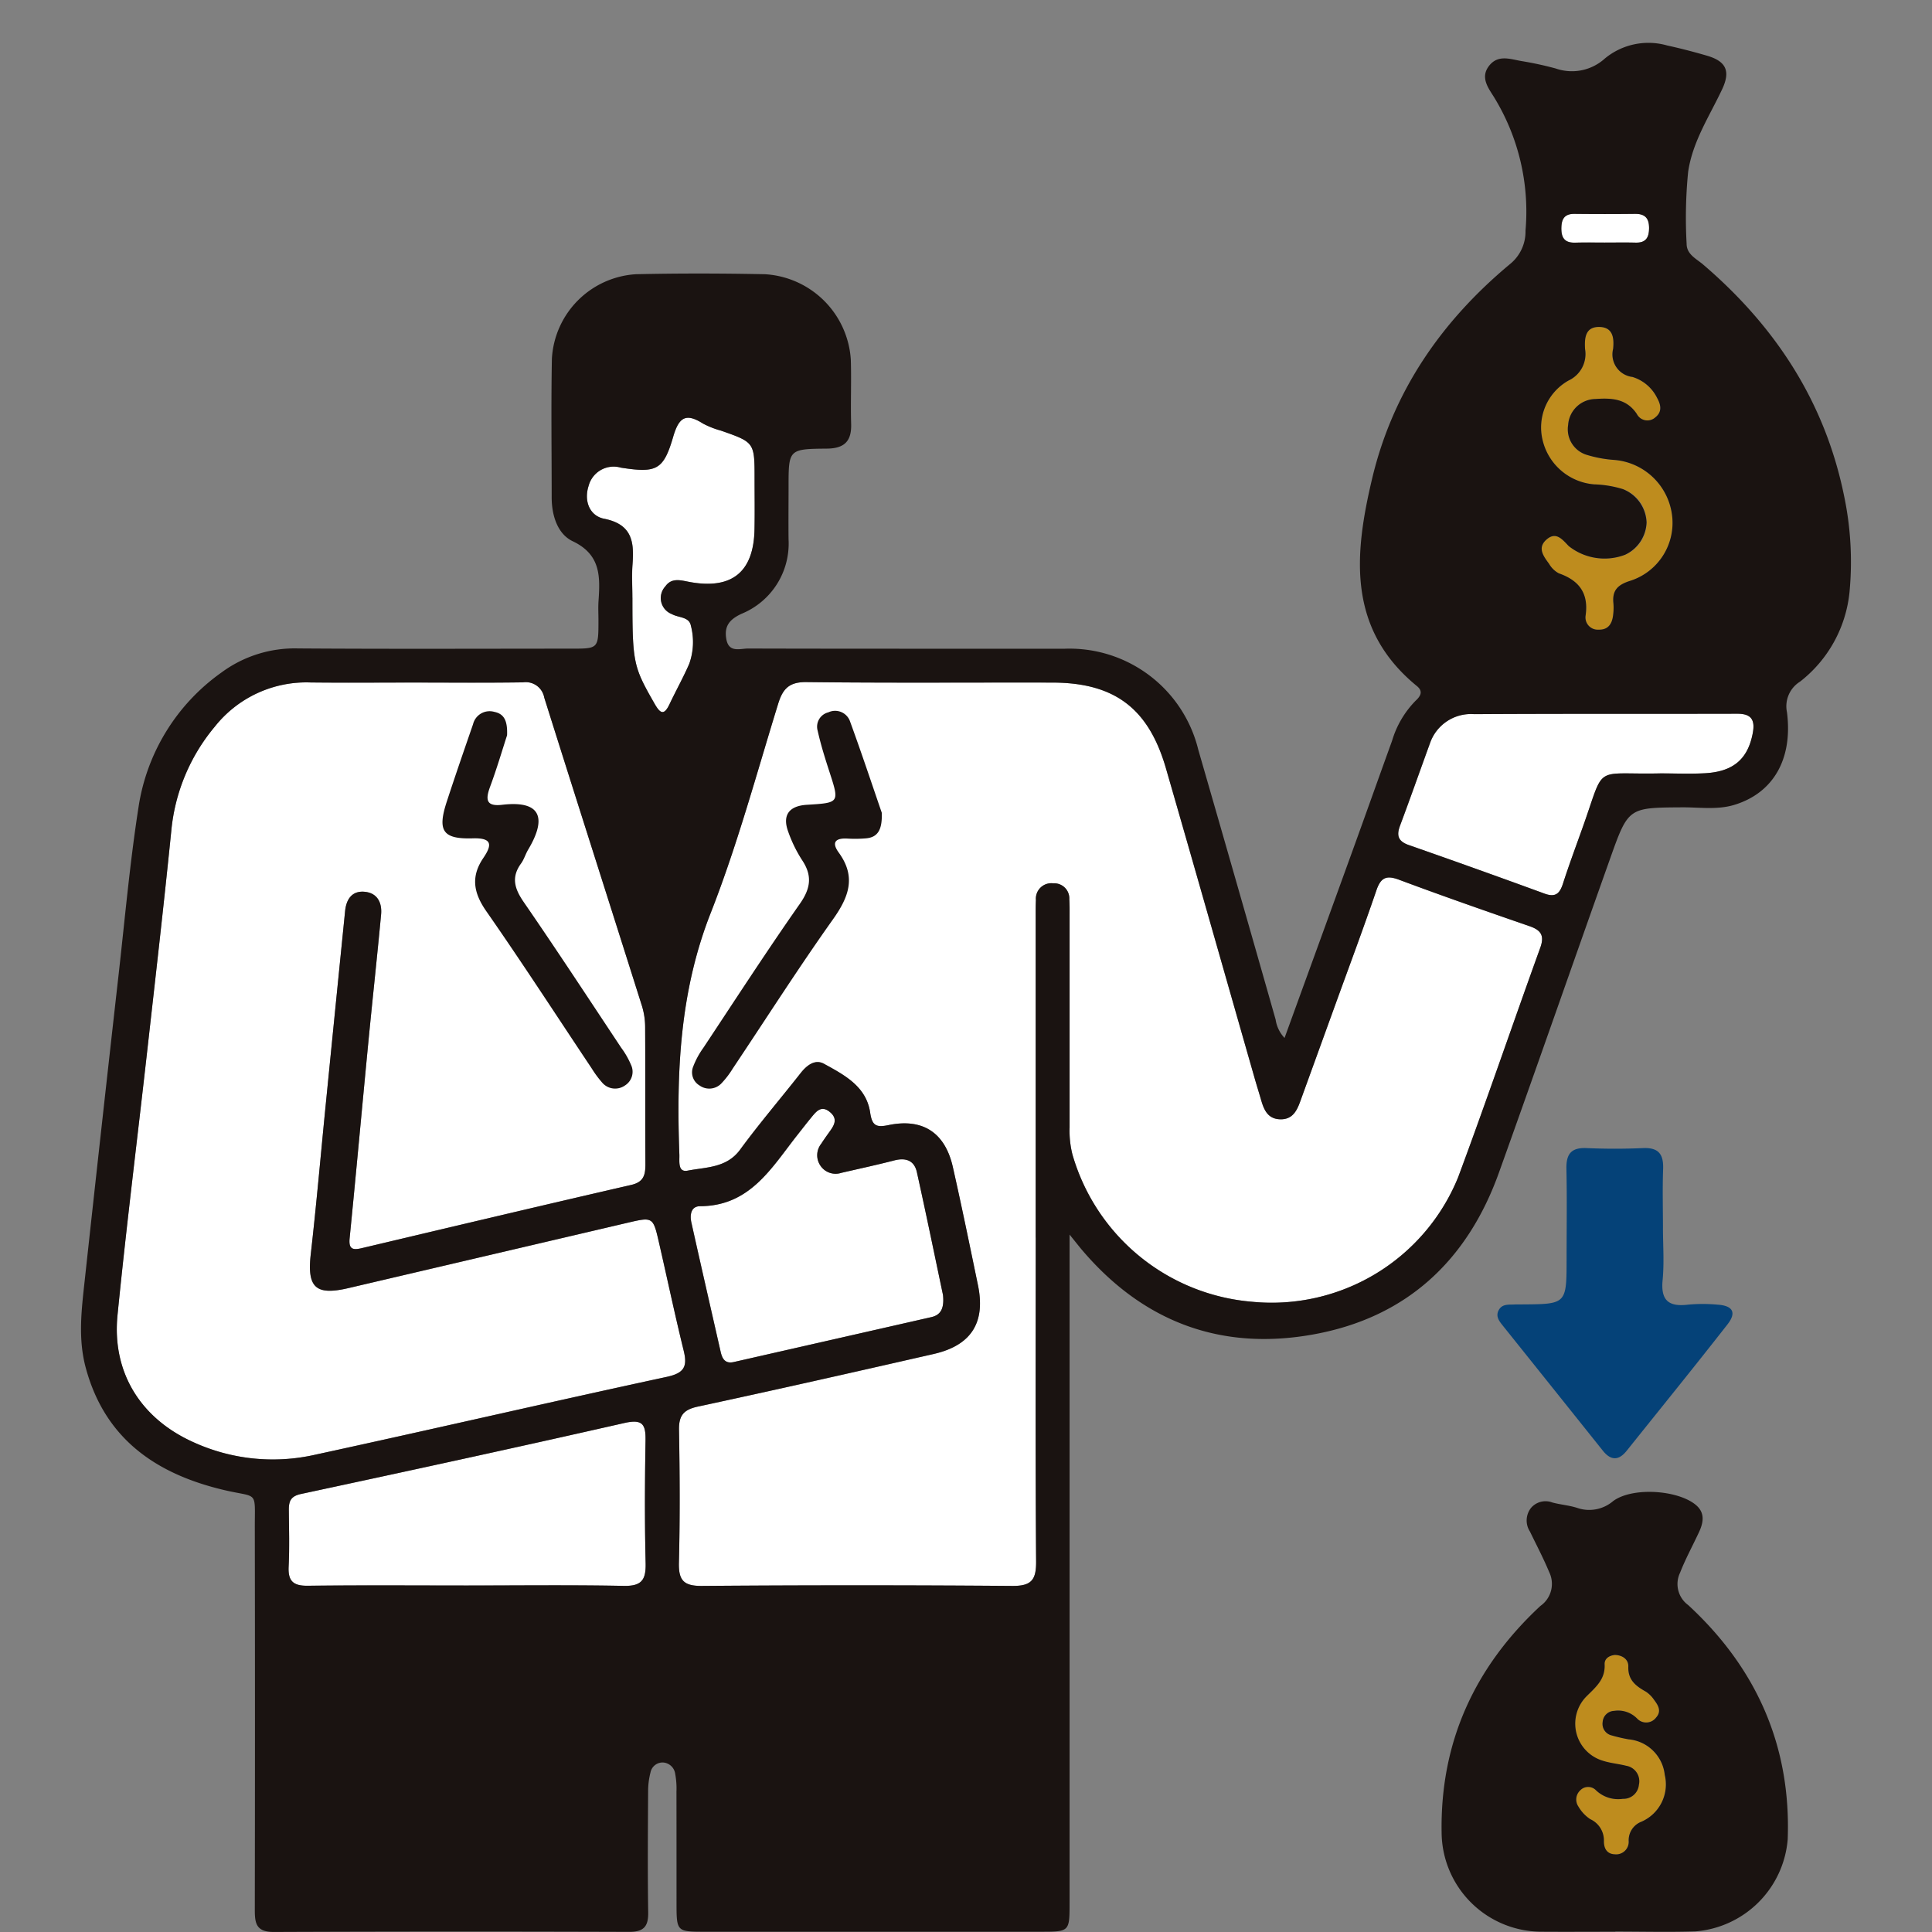 <svg xmlns="http://www.w3.org/2000/svg" xmlns:xlink="http://www.w3.org/1999/xlink" width="200" height="200" viewBox="0 0 200 200">
  <rect x="0" y="0" width="200" height="200" fill="#808080" stroke="none"/>
  <defs>
    <clipPath id="clip-path">
      <rect id="長方形_2033" data-name="長方形 2033" width="200" height="200" transform="translate(520 13791.707)" fill="#fff"/>
    </clipPath>
    <clipPath id="clip-path-2">
      <rect id="長方形_1775" data-name="長方形 1775" width="183.232" height="195.528" fill="none"/>
    </clipPath>
  </defs>
  <g id="_共通_挿絵" data-name="【共通】挿絵" transform="translate(-520 -13791.707)" clip-path="url(#clip-path)">
    <g id="グループ_2871" data-name="グループ 2871" transform="translate(528.384 13796.179)">
      <g id="グループ_2869" data-name="グループ 2869" clip-path="url(#clip-path-2)">
        <path id="パス_15947" data-name="パス 15947" d="M287.708,128.573c-9.086.024-18.172-.013-27.258.044a4.485,4.485,0,0,0-4.57,3.019c-1.035,2.843-2.039,5.7-3.1,8.533-.385,1.029-.186,1.616.906,2q7.047,2.463,14.057,5.028c1.121.411,1.566.008,1.9-1.016.618-1.92,1.323-3.812,2-5.711,2.446-6.811.994-5.566,8.051-5.718,1.548,0,3.1.069,4.643-.015,2.946-.159,4.437-1.467,4.951-4.1.262-1.344-.066-2.064-1.579-2.061" transform="translate(-116.229 -59.161)" fill="#fff"/>
        <path id="パス_15948" data-name="パス 15948" d="M98.8,82.279c2.919.577,3.12,2.412,2.941,4.731-.087,1.137-.015,2.286-.015,3.43,0,6.784.1,7.149,2.3,10.993.578,1.01.971,1.25,1.543.042.662-1.4,1.421-2.752,2.037-4.168a6.689,6.689,0,0,0,.171-3.971c-.178-.923-1.3-.8-1.97-1.187a1.777,1.777,0,0,1-.669-2.869c.671-.953,1.649-.608,2.586-.441,4.319.77,6.553-1.06,6.642-5.436.035-1.748.008-3.5.008-5.247,0-3.78,0-3.777-3.468-4.994a9.051,9.051,0,0,1-1.873-.735c-1.788-1.134-2.5-.644-3.089,1.382-1.01,3.468-1.749,3.745-5.408,3.182A2.682,2.682,0,0,0,97.2,78.862c-.526,1.615.133,3.127,1.6,3.417" transform="translate(-44.641 -33.051)" fill="#fff"/>
        <path id="パス_15949" data-name="パス 15949" d="M131.238,206.8c.49-.68.993-1.371.122-2.109-.926-.784-1.452-.055-1.975.579-.471.571-.922,1.159-1.381,1.739-2.684,3.391-4.9,7.389-10.094,7.412-.969,0-1.083.916-.911,1.693.992,4.461,2.016,8.915,3.028,13.373.166.734.468,1.269,1.369,1.065q10.224-2.324,20.447-4.648c.917-.209,1.348-.829,1.207-2.257-.833-3.943-1.736-8.354-2.712-12.75-.268-1.206-1.142-1.527-2.338-1.216-1.821.472-3.663.866-5.5,1.291a1.887,1.887,0,0,1-2.143-.743,1.91,1.91,0,0,1,.075-2.267c.256-.4.529-.78.8-1.162" transform="translate(-53.805 -94.031)" fill="#fff"/>
        <path id="パス_15950" data-name="パス 15950" d="M65.562,191.773c-.917-3.72-1.705-7.472-2.562-11.206-.616-2.684-.628-2.682-3.283-2.06q-14.436,3.379-28.872,6.758c-3.415.8-4.288-.078-3.893-3.538.579-5.073,1.019-10.161,1.525-15.243q1.008-10.13,2.028-20.259c.124-1.22.724-2.123,2.053-1.983,1.306.138,1.783,1.156,1.671,2.352-.411,4.415-.895,8.824-1.321,13.237-.652,6.756-1.263,13.516-1.935,20.271-.114,1.15.328,1.249,1.27,1.026,9.291-2.2,18.582-4.405,27.887-6.545,1.338-.308,1.467-1.1,1.461-2.2-.025-4.714,0-9.428-.026-14.142a7.508,7.508,0,0,0-.328-2.178c-3.364-10.649-6.768-21.286-10.121-31.939a1.938,1.938,0,0,0-2.189-1.565c-3.837.057-7.676.021-11.515.02-3.5,0-7,.032-10.505-.009a12.088,12.088,0,0,0-9.9,4.585,19.643,19.643,0,0,0-4.5,10.826c-.781,7.687-1.665,15.364-2.528,23.043-1.013,9.014-2.143,18.015-3.04,27.039-.587,5.909,2.376,10.666,7.789,13.124a19.789,19.789,0,0,0,12.62,1.339c12.156-2.636,24.274-5.445,36.433-8.067,1.77-.382,2.185-1.018,1.774-2.685" transform="translate(-3.162 -56.393)" fill="#fff"/>
        <path id="パス_15951" data-name="パス 15951" d="M202.656,147.776c-4.514-1.561-9.026-3.134-13.5-4.806-1.339-.5-1.9-.208-2.352,1.121-1.369,4.011-2.858,7.98-4.3,11.966q-1.787,4.935-3.578,9.868c-.361,1-.823,1.882-2.083,1.844s-1.664-.956-1.958-1.974c-.224-.775-.468-1.545-.689-2.321-3.052-10.669-6.082-21.345-9.161-32.006-1.8-6.242-5.324-8.893-11.75-8.908-8.484-.019-16.969.051-25.452-.051-1.78-.022-2.459.654-2.946,2.233-2.245,7.263-4.224,14.638-7,21.7-3.2,8.142-3.543,16.477-3.231,24.98.025.687-.188,1.87.864,1.662,1.9-.375,4.02-.26,5.426-2.175,1.99-2.711,4.182-5.274,6.262-7.92.641-.815,1.494-1.473,2.414-.968,2.109,1.156,4.391,2.344,4.786,5.06.2,1.374.645,1.548,1.9,1.288,3.55-.735,5.858.787,6.659,4.343.917,4.065,1.756,8.149,2.6,12.231.8,3.875-.7,6.231-4.58,7.117-8.127,1.853-16.258,3.695-24.407,5.446-1.477.317-1.989.916-1.962,2.415.082,4.577.106,9.159-.009,13.735-.046,1.839.488,2.432,2.379,2.418q16.058-.126,32.118,0c1.976.016,2.494-.6,2.48-2.523-.082-11.177-.04-22.355-.039-33.533q0-16.564,0-33.129c0-.606-.005-1.213.024-1.818a1.6,1.6,0,0,1,1.789-1.729,1.564,1.564,0,0,1,1.667,1.643c.041.6.029,1.211.03,1.817q0,10.909,0,21.817a10.038,10.038,0,0,0,.294,2.794,21.179,21.179,0,0,0,18.627,15.248,20.836,20.836,0,0,0,21.3-12.888c2.931-7.881,5.639-15.846,8.5-23.755.462-1.279.076-1.83-1.115-2.242" transform="translate(-52.714 -56.371)" fill="#fff"/>
        <path id="パス_15952" data-name="パス 15952" d="M285.307,35.7c1.008-.032,2.018-.007,3.028-.01,1.076,0,2.153-.022,3.229.006s1.383-.547,1.385-1.518c0-1.021-.434-1.471-1.454-1.46q-3.128.034-6.257,0c-1.076-.011-1.367.554-1.372,1.527,0,1.026.411,1.485,1.441,1.453" transform="translate(-130.617 -15.055)" fill="#fff"/>
        <path id="パス_15953" data-name="パス 15953" d="M76.76,266.271c.029-1.683-.314-2.237-2.188-1.811-11.141,2.533-22.307,4.953-33.478,7.348-1.076.23-1.268.762-1.26,1.664.018,1.952.077,3.908-.02,5.856-.075,1.5.482,2,1.978,1.98,5.453-.067,10.906-.026,16.359-.025s10.907-.069,16.358.038c1.82.036,2.3-.59,2.261-2.328-.107-4.238-.084-8.482-.011-12.722" transform="translate(-18.317 -121.625)" fill="#fff"/>
        <path id="パス_15954" data-name="パス 15954" d="M285.506,70.7a11.188,11.188,0,0,1,2.97.5,3.643,3.643,0,0,1,.222,6.793,5.961,5.961,0,0,1-5.835-.892c-.676-.7-1.331-1.565-2.334-.654-.949.862-.254,1.729.3,2.494a2.56,2.56,0,0,0,1,.974c2.109.739,3.106,2.062,2.775,4.378a1.271,1.271,0,0,0,1.339,1.456c1.027.031,1.407-.639,1.508-1.533a5.744,5.744,0,0,0,.027-1.21c-.13-1.276.394-1.875,1.662-2.29a6.294,6.294,0,0,0,4.4-6.885,6.558,6.558,0,0,0-5.968-5.654,12.6,12.6,0,0,1-2.765-.5,2.769,2.769,0,0,1-2.015-3.121,2.877,2.877,0,0,1,2.813-2.686c1.657-.117,3.229-.061,4.3,1.551a1.224,1.224,0,0,0,1.924.34c.717-.574.566-1.295.174-2a4.219,4.219,0,0,0-2.554-2.173,2.348,2.348,0,0,1-2-2.909c.1-1.009.041-2.209-1.362-2.265-1.557-.062-1.607,1.2-1.543,2.29a3.016,3.016,0,0,1-1.693,3.245,5.571,5.571,0,0,0-2.689,6.232,5.976,5.976,0,0,0,5.339,4.527" transform="translate(-128.844 -25.033)" fill="#be8c1e"/>
        <path id="パス_15955" data-name="パス 15955" d="M292.039,317.79a16.408,16.408,0,0,1-1.768-.409,1.221,1.221,0,0,1-.929-1.379,1.234,1.234,0,0,1,1.189-1.16,2.749,2.749,0,0,1,2.383.8,1.282,1.282,0,0,0,1.969-.121c.58-.654.2-1.263-.215-1.814a3.07,3.07,0,0,0-.849-.851c-1.038-.582-1.871-1.2-1.822-2.6.025-.73-.586-1.168-1.342-1.2-.646.05-1.14.385-1.111.983.076,1.551-.916,2.348-1.892,3.322a4.01,4.01,0,0,0,1.77,6.669c.766.239,1.585.306,2.366.5a1.622,1.622,0,0,1,1.305,1.968,1.6,1.6,0,0,1-1.656,1.452,3.324,3.324,0,0,1-2.777-.877,1.132,1.132,0,0,0-1.647.007,1.292,1.292,0,0,0-.178,1.676,3.93,3.93,0,0,0,1.22,1.3,2.41,2.41,0,0,1,1.417,2.238c-.016.73.265,1.366,1.125,1.4a1.3,1.3,0,0,0,1.441-1.358,2.049,2.049,0,0,1,1.317-2.015,4.215,4.215,0,0,0,2.415-4.851,4.139,4.139,0,0,0-3.732-3.675" transform="translate(-131.824 -142.205)" fill="#be8c1e"/>
        <path id="パス_15956" data-name="パス 15956" d="M124.594,102.971c2.376-6.54,4.676-12.856,6.964-19.177,1.4-3.86,2.771-7.729,4.167-11.59a9.941,9.941,0,0,1,2.434-4.136c.5-.459.812-.964.14-1.513-7.256-5.931-6.5-13.651-4.638-21.493,2.148-9.031,7.193-16.308,14.275-22.2a4.317,4.317,0,0,0,1.6-3.455,22.64,22.64,0,0,0-3.307-13.9c-.585-.924-1.375-1.986-.471-3.157.931-1.206,2.2-.7,3.363-.5a35.009,35.009,0,0,1,3.547.769,5.077,5.077,0,0,0,5.08-1.032A7.08,7.08,0,0,1,164.214.239c1.38.3,2.748.659,4.1,1.052,2,.582,2.462,1.6,1.576,3.481-1.312,2.791-3.056,5.394-3.518,8.547a48.383,48.383,0,0,0-.157,7.457c.009,1.091.995,1.529,1.7,2.129,7.5,6.415,12.643,14.253,14.616,24.033a33.186,33.186,0,0,1,.55,9.843,13.427,13.427,0,0,1-5.127,9.311,3,3,0,0,0-1.352,3.163c.627,4.9-1.456,8.373-5.438,9.589-1.776.543-3.615.246-5.423.259-5.531.037-5.561,0-7.433,5.27-3.855,10.843-7.636,21.712-11.522,32.544-3.285,9.158-9.627,15.04-19.274,16.761-9.5,1.7-17.518-1.3-23.825-8.684-.347-.406-.674-.829-1.349-1.662v2.521q0,33.338,0,66.677c0,2.965-.006,2.969-2.994,2.97q-17.377,0-34.753,0c-2.936,0-2.938-.006-2.941-3.023,0-3.839,0-7.678-.006-11.517a8.222,8.222,0,0,0-.131-1.8,1.358,1.358,0,0,0-1.224-1.177A1.274,1.274,0,0,0,58.958,179a7.809,7.809,0,0,0-.249,1.981c-.023,4.176-.056,8.353.008,12.527.023,1.469-.48,2.011-1.979,2.006q-18.386-.062-36.773.01c-1.925.01-1.973-1.006-1.971-2.421q.033-19.7,0-39.4c-.006-3.97.394-3.083-3.174-3.925C7.819,148.128,2.5,144.523.5,137.147c-.82-3.011-.449-6.01-.121-9.012Q2.112,112.2,3.91,96.278c.646-5.743,1.159-11.508,2.049-17.213a20.891,20.891,0,0,1,8.572-13.912,12.781,12.781,0,0,1,7.932-2.5c9.429.066,18.858.025,28.287.023,2.815,0,2.815,0,2.818-2.91,0-.673-.039-1.35.007-2.02.172-2.517.249-4.8-2.669-6.188-1.571-.748-2.179-2.665-2.18-4.534,0-4.782-.067-9.566.021-14.345a9.28,9.28,0,0,1,8.71-8.764c4.443-.1,8.891-.089,13.335,0a9.467,9.467,0,0,1,8.9,8.842c.071,2.22-.031,4.446.034,6.667.053,1.8-.717,2.53-2.525,2.545-3.953.033-3.952.088-3.953,3.958,0,1.819-.022,3.637,0,5.455a7.848,7.848,0,0,1-4.88,7.69c-1.263.593-1.795,1.294-1.563,2.613.255,1.455,1.431.975,2.266.978,10.911.03,21.821.016,32.732.022a13.723,13.723,0,0,1,13.859,10.454q4.033,13.962,8.008,27.939a3.484,3.484,0,0,0,.923,1.9M98.829,123.646q0-16.564,0-33.129c0-.606-.005-1.213.024-1.818a1.6,1.6,0,0,1,1.789-1.729,1.564,1.564,0,0,1,1.667,1.643c.041.6.03,1.211.03,1.817q0,10.908,0,21.816a10.037,10.037,0,0,0,.294,2.794,21.179,21.179,0,0,0,18.627,15.248,20.836,20.836,0,0,0,21.3-12.888c2.931-7.881,5.639-15.846,8.5-23.754.462-1.279.076-1.831-1.115-2.243-4.514-1.561-9.026-3.134-13.5-4.806-1.339-.5-1.9-.208-2.352,1.121-1.369,4.011-2.858,7.981-4.3,11.966q-1.788,4.934-3.578,9.868c-.361,1-.823,1.882-2.083,1.844s-1.664-.957-1.958-1.974c-.224-.776-.468-1.545-.689-2.321-3.052-10.669-6.082-21.345-9.161-32.006-1.8-6.242-5.323-8.893-11.75-8.907-8.484-.02-16.969.051-25.452-.051-1.78-.022-2.459.654-2.946,2.233-2.245,7.263-4.224,14.638-7,21.7-3.2,8.143-3.543,16.478-3.231,24.98.025.687-.188,1.87.864,1.662,1.9-.375,4.02-.26,5.426-2.175,1.991-2.711,4.182-5.274,6.262-7.92.641-.815,1.494-1.472,2.414-.968,2.109,1.156,4.391,2.344,4.786,5.061.2,1.373.645,1.548,1.9,1.288,3.55-.735,5.858.786,6.659,4.343.917,4.066,1.756,8.149,2.6,12.231.8,3.876-.7,6.232-4.58,7.118-8.127,1.853-16.257,3.694-24.407,5.445-1.477.317-1.989.916-1.962,2.415.082,4.577.106,9.159-.009,13.735-.046,1.839.488,2.432,2.379,2.417q16.059-.125,32.118,0c1.976.017,2.494-.6,2.48-2.522-.082-11.177-.04-22.355-.039-33.533M34.248,66.185c-3.5,0-7,.032-10.505-.009a12.09,12.09,0,0,0-9.9,4.585,19.641,19.641,0,0,0-4.5,10.825C8.57,89.274,7.685,96.95,6.823,104.629c-1.013,9.014-2.142,18.015-3.04,27.039-.587,5.909,2.376,10.666,7.788,13.124a19.794,19.794,0,0,0,12.621,1.339c12.156-2.636,24.274-5.445,36.433-8.067,1.771-.382,2.185-1.018,1.775-2.684-.917-3.72-1.705-7.472-2.563-11.206-.615-2.684-.627-2.682-3.283-2.061q-14.436,3.38-28.872,6.758c-3.415.8-4.288-.078-3.893-3.538.579-5.073,1.019-10.161,1.525-15.243q1.007-10.13,2.028-20.259c.124-1.22.724-2.124,2.053-1.983C30.7,87.987,31.176,89,31.065,90.2c-.411,4.416-.895,8.824-1.321,13.237-.653,6.756-1.263,13.517-1.935,20.271-.114,1.15.327,1.249,1.27,1.026,9.291-2.2,18.582-4.405,27.887-6.545,1.339-.308,1.467-1.1,1.461-2.2-.025-4.714,0-9.428-.027-14.142a7.469,7.469,0,0,0-.328-2.178c-3.364-10.649-6.767-21.286-10.12-31.939a1.938,1.938,0,0,0-2.189-1.565c-3.838.057-7.677.021-11.515.02m5.585,93.474c5.453,0,10.907-.069,16.358.039,1.82.036,2.3-.591,2.261-2.328-.107-4.239-.084-8.483-.011-12.723.029-1.683-.314-2.237-2.188-1.811-11.141,2.533-22.307,4.953-33.478,7.348-1.076.231-1.268.762-1.26,1.664.018,1.952.077,3.909-.02,5.856-.075,1.5.482,2,1.978,1.98,5.453-.067,10.906-.026,16.359-.025m49.41-30.038c-.833-3.943-1.736-8.355-2.712-12.75-.268-1.206-1.142-1.527-2.338-1.216-1.822.472-3.663.866-5.5,1.291a1.887,1.887,0,0,1-2.143-.743,1.911,1.911,0,0,1,.075-2.268c.256-.395.529-.78.8-1.161.491-.68.994-1.371.122-2.109-.926-.784-1.452-.055-1.975.579-.471.571-.922,1.159-1.381,1.739-2.684,3.391-4.9,7.389-10.094,7.412-.969,0-1.084.916-.911,1.693.992,4.461,2.017,8.915,3.028,13.372.166.734.468,1.27,1.369,1.065q10.224-2.324,20.447-4.648c.917-.209,1.348-.829,1.207-2.257m74.219-54.032c1.548,0,3.1.069,4.643-.015,2.946-.159,4.438-1.467,4.951-4.1.262-1.344-.065-2.064-1.579-2.061-9.086.024-18.172-.013-27.258.044a4.484,4.484,0,0,0-4.57,3.019c-1.036,2.843-2.04,5.7-3.1,8.532-.385,1.03-.186,1.616.906,2q7.047,2.463,14.057,5.028c1.121.411,1.566.008,1.9-1.016.618-1.92,1.323-3.812,2-5.711,2.446-6.811.994-5.566,8.052-5.718M57.081,57.389c0,6.784.1,7.149,2.3,10.993.578,1.01.971,1.25,1.543.042.662-1.4,1.42-2.752,2.036-4.168a6.682,6.682,0,0,0,.171-3.972c-.177-.923-1.3-.8-1.969-1.187a1.778,1.778,0,0,1-.669-2.869c.671-.953,1.648-.608,2.586-.441,4.319.77,6.553-1.06,6.642-5.436.035-1.749.008-3.5.008-5.247,0-3.781,0-3.778-3.468-4.994a9.052,9.052,0,0,1-1.873-.735c-1.789-1.135-2.5-.644-3.089,1.382-1.01,3.468-1.75,3.745-5.408,3.183a2.681,2.681,0,0,0-3.341,1.871c-.526,1.615.133,3.127,1.6,3.417,2.919.577,3.12,2.413,2.941,4.731-.088,1.137-.015,2.287-.015,3.43m104.993-7.777a3.852,3.852,0,0,1-2.219,3.342,5.961,5.961,0,0,1-5.835-.892c-.677-.7-1.331-1.565-2.334-.654-.949.863-.254,1.729.3,2.494a2.565,2.565,0,0,0,1,.975c2.109.739,3.106,2.061,2.775,4.377A1.27,1.27,0,0,0,157.1,60.71c1.026.031,1.407-.638,1.508-1.533a5.737,5.737,0,0,0,.027-1.209c-.13-1.276.394-1.875,1.662-2.29a6.294,6.294,0,0,0,4.4-6.885,6.558,6.558,0,0,0-5.968-5.653,12.567,12.567,0,0,1-2.765-.5,2.768,2.768,0,0,1-2.015-3.121,2.876,2.876,0,0,1,2.813-2.686c1.657-.117,3.229-.062,4.3,1.55a1.223,1.223,0,0,0,1.924.34c.717-.574.566-1.294.174-2a4.222,4.222,0,0,0-2.554-2.173,2.348,2.348,0,0,1-2-2.909c.1-1.01.041-2.209-1.362-2.265-1.557-.063-1.607,1.195-1.543,2.29a3.017,3.017,0,0,1-1.693,3.245,5.571,5.571,0,0,0-2.689,6.232,5.977,5.977,0,0,0,5.339,4.527,11.19,11.19,0,0,1,2.97.495,3.87,3.87,0,0,1,2.441,3.451m-4.357-28.976c1.076,0,2.154-.021,3.229.006s1.383-.546,1.385-1.519c0-1.02-.435-1.471-1.454-1.459q-3.128.035-6.257,0c-1.076-.011-1.367.554-1.371,1.527,0,1.026.411,1.485,1.44,1.453,1.008-.031,2.019-.007,3.028-.01" transform="translate(0 0)" fill="#1a1311"/>
        <path id="パス_15957" data-name="パス 15957" d="M278.884,323.318c-2.557,0-5.115.018-7.672,0A10.348,10.348,0,0,1,260.9,313.069c-.159-9.387,3.43-17.161,10.225-23.473a2.788,2.788,0,0,0,.91-3.507c-.593-1.426-1.318-2.8-1.989-4.19a2.1,2.1,0,0,1,.114-2.457,1.97,1.97,0,0,1,2.2-.556c.842.227,1.731.29,2.559.555a3.808,3.808,0,0,0,3.736-.7c1.968-1.451,6.524-1.168,8.459.315,1.07.82.92,1.846.43,2.9-.652,1.4-1.4,2.768-1.96,4.2a2.7,2.7,0,0,0,.843,3.351c7.051,6.507,10.657,14.558,10.3,24.242a10.412,10.412,0,0,1-9.565,9.538c-2.756.086-5.518.015-8.278.015Zm0-28.653c-.646.051-1.14.386-1.11.983.075,1.551-.916,2.348-1.892,3.322a4.009,4.009,0,0,0,1.769,6.668c.766.24,1.585.307,2.366.505a1.621,1.621,0,0,1,1.305,1.967,1.6,1.6,0,0,1-1.656,1.452,3.326,3.326,0,0,1-2.778-.876,1.132,1.132,0,0,0-1.646.006,1.292,1.292,0,0,0-.178,1.675,3.927,3.927,0,0,0,1.22,1.3,2.411,2.411,0,0,1,1.417,2.238c-.016.73.265,1.367,1.125,1.4a1.3,1.3,0,0,0,1.44-1.358,2.052,2.052,0,0,1,1.318-2.016,4.213,4.213,0,0,0,2.415-4.85,4.138,4.138,0,0,0-3.732-3.675,16.713,16.713,0,0,1-1.768-.409,1.222,1.222,0,0,1-.929-1.38,1.236,1.236,0,0,1,1.189-1.16,2.748,2.748,0,0,1,2.383.8,1.283,1.283,0,0,0,1.97-.121c.58-.654.2-1.264-.215-1.814a3.063,3.063,0,0,0-.849-.851c-1.038-.582-1.87-1.2-1.821-2.6.025-.73-.586-1.168-1.342-1.2" transform="translate(-120.048 -127.821)" fill="#1a1311"/>
        <path id="パス_15958" data-name="パス 15958" d="M288.741,220.091c0,1.816.14,3.646-.036,5.443-.208,2.129.659,2.776,2.644,2.535a16.53,16.53,0,0,1,3.023,0c1.6.1,2.014.811,1.05,2.043-3.437,4.4-6.953,8.73-10.438,13.087-.831,1.039-1.641,1.021-2.468-.014q-5.162-6.46-10.332-12.915c-.375-.47-.8-.974-.444-1.633s1.014-.552,1.609-.583c.268-.014.538-.005.807-.008,4.609-.03,4.608-.03,4.609-4.743,0-3.093.051-6.188-.018-9.28-.034-1.531.48-2.231,2.089-2.159,1.946.086,3.9.086,5.848,0,1.62-.072,2.131.655,2.074,2.173-.074,2.015-.018,4.034-.016,6.051" transform="translate(-124.976 -97.485)" fill="#054278"/>
        <path id="パス_15959" data-name="パス 15959" d="M136.823,138.622c.057,1.779-.43,2.542-1.686,2.634a13.061,13.061,0,0,1-1.815.023c-1.211-.079-1.776.313-.952,1.448,1.827,2.517,1.046,4.594-.607,6.919-3.583,5.043-6.911,10.268-10.352,15.413a9.2,9.2,0,0,1-1.223,1.594,1.734,1.734,0,0,1-2.234.18,1.578,1.578,0,0,1-.655-1.952,8.457,8.457,0,0,1,1.046-1.936c3.308-4.991,6.563-10.019,10-14.922,1.127-1.61,1.3-2.923.215-4.538a13.935,13.935,0,0,1-1.416-2.9c-.642-1.719.062-2.692,1.919-2.807,3.4-.209,3.383-.2,2.34-3.418-.455-1.4-.9-2.816-1.219-4.253a1.528,1.528,0,0,1,1.109-1.9,1.637,1.637,0,0,1,2.217.866c1.222,3.34,2.343,6.718,3.318,9.547" transform="translate(-53.925 -58.938)" fill="#1a1311"/>
        <path id="パス_15960" data-name="パス 15960" d="M76,130.6c-.482,1.479-1.048,3.414-1.748,5.3-.486,1.31-.464,2.094,1.242,1.892,4.251-.5,4.512,1.59,2.692,4.64-.275.46-.423,1.006-.735,1.434-1.042,1.43-.676,2.613.274,3.993,3.436,4.985,6.752,10.052,10.1,15.094a8.456,8.456,0,0,1,1,1.744,1.67,1.67,0,0,1-.614,2.146,1.765,1.765,0,0,1-2.381-.31,11.019,11.019,0,0,1-1.074-1.459c-3.625-5.426-7.171-10.907-10.9-16.257-1.332-1.909-1.626-3.589-.31-5.525.908-1.336.947-2.089-1.1-2.027-3.113.093-3.673-.777-2.69-3.791.876-2.684,1.8-5.352,2.722-8.021a1.766,1.766,0,0,1,2.206-1.28c1.044.21,1.374.97,1.317,2.428" transform="translate(-31.893 -58.952)" fill="#1a1311"/>
      </g>
    </g>
  </g>
</svg>
